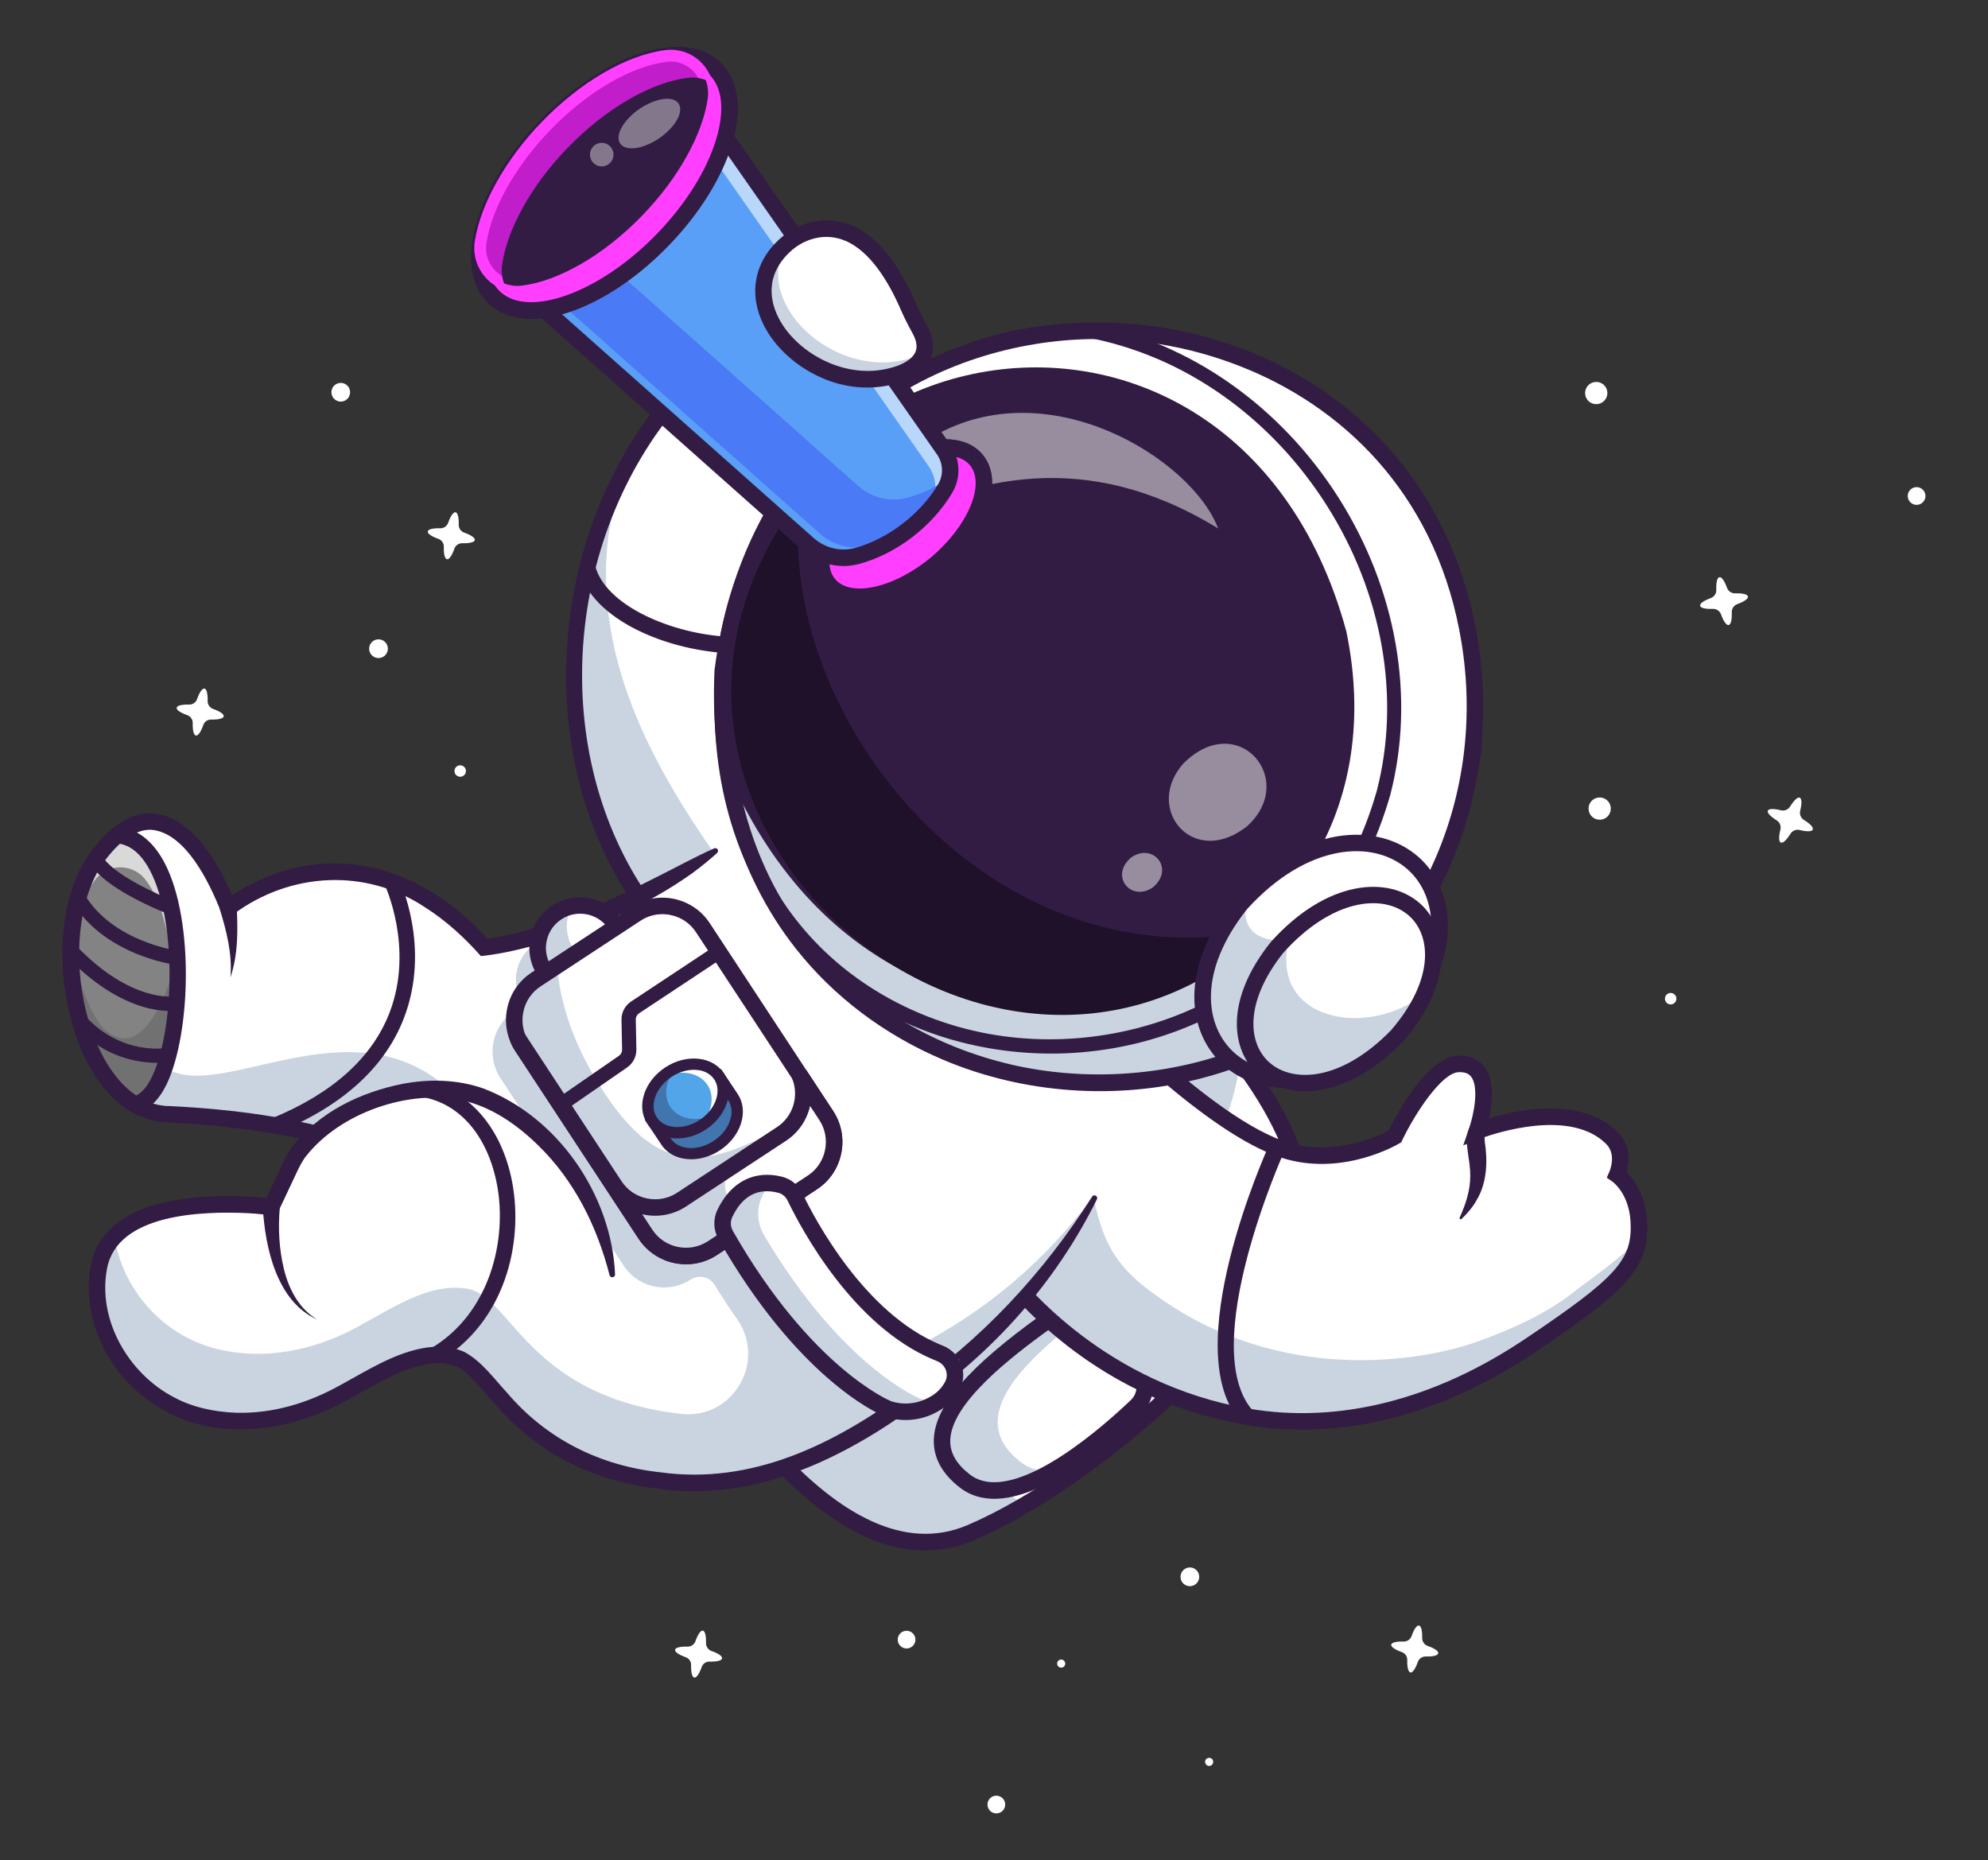 <?xml version="1.0" encoding="UTF-8"?><svg id="a" xmlns="http://www.w3.org/2000/svg" viewBox="0 0 506.39 473.85"><rect x="0" y="0" width="506.39" height="473.85" fill="#333333" stroke="none"/><defs><style>.b{fill:#fff;}.c{fill:#fbefaf;}.d{fill:#ff3eff;}.e{fill:#978d9f;}.f{fill:#b8d7fa;}.g{fill:#b6afbc;}.h{fill:#331c43;}.i{fill:#c21dcb;}.j{fill:#c0b9c5;}.k{fill:#cad4e0;}.l{fill:#d3d3d3;}.m{fill:#d9d9d9;}.n{fill:#1e1129;}.o{fill:#4075ae;}.p{fill:#9593a8;}.q{fill:#727171;}.r{fill:#53a5e9;}.s{fill:#4a7af5;}.t{fill:#385688;}.u{fill:#599ff7;}.v{fill:#838383;}.w{fill:#83778c;}</style></defs><path class="b" d="M164.75,231.43l15.7-9,20.12-11.55,11.73-85.01-39.11-26.27c-6.61,7.36-12.01,15.64-16.2,24.48-16.34,34.5-14.09,77.53,7.76,107.35h0Z"/><path class="k" d="M164.75,231.43l15.7-9c0-.95-.03-1.9-.09-2.84l1.27-2.63c-9.62-13.91-18.37-28.66-23.29-44.84-4.91-16.18-5.77-34,.2-49.83-.53,.59-1.04,1.19-1.56,1.79-16.34,34.5-14.09,77.53,7.76,107.35h0Z"/><path class="h" d="M198.63,209.56l11.41-82.68-36.49-24.51c-30.26,34.98-33.81,89.71-8.19,126.29l33.28-19.09h0Zm-34.47,24.62l-1.11-1.52c-13.59-18.54-20.2-42.63-18.63-67.81,1.58-25.23,11.24-48.91,27.19-66.66l1.22-1.36,41.72,28.02-12.05,87.33-38.35,22h0Z"/><path class="h" d="M165.15,161.77c13.66,5.76,30.93,6.38,43.08,1.35,1.07-.44,1.58-1.67,1.14-2.75-.44-1.07-1.67-1.58-2.75-1.14-11.96,4.95-29.42,3.92-42.43-2.52-6.85-3.38-11.3-7.8-12.54-12.44-.3-1.12-1.45-1.79-2.57-1.49-1.12,.3-1.79,1.45-1.49,2.57,1.55,5.83,6.79,11.2,14.74,15.13,.92,.45,1.86,.88,2.81,1.29h0Z"/><path class="b" d="M331.51,309.04c-2.86,21.78-49.63,66.57-84.21,81.36-34.58,14.79-69.43-41.44-86.91-74.98-17.48-33.54,57.07-75.33,77.26-86.12,31.53-16.85,98.1,47.47,93.86,79.74"/><path class="k" d="M160.38,315.42c17.48,33.54,52.33,89.76,86.91,74.98,4.53-1.94,9.26-4.39,14.08-7.24-12.27-5.07-13.04-21.33-5.15-27.78,48.68-39.81,58.08-71.57,59.7-85.29-20.83-27.3-57.3-52.02-78.28-40.79-20.2,10.79-94.74,52.58-77.27,86.12"/><path class="h" d="M329.42,308.77c2.28-17.42-18.7-47.99-45.83-66.77-18.07-12.5-34.45-16.46-44.95-10.85-14.6,7.81-35.54,20.09-52.4,34.29-22.84,19.24-30.91,35.73-24,49.01,17.51,33.6,51.74,87.9,84.22,74.02,16.09-6.88,36.04-20.95,53.37-37.64,17.25-16.61,28.31-32.33,29.59-42.06m-107.92,83.13c-8.27-3.49-16.83-9.98-25.61-19.44-12.33-13.28-24.9-32.15-37.36-56.07-7.95-15.26,.47-33.48,25.01-54.17,17.13-14.43,38.34-26.88,53.12-34.78,12.11-6.47,29.63-2.53,49.32,11.1,25.09,17.36,50.43,49.35,47.61,70.77-1.42,10.8-12.66,27.03-30.84,44.54-17.67,17.02-38.1,31.41-54.63,38.48-8.48,3.62-17.37,3.47-26.62-.43"/><path class="b" d="M275.01,336.57l14.05,11.34c3.18,2.56,3.4,7.33,.46,10.16-10.12,9.74-32.01,28.28-43.75,19.19-14.22-11.02-.44-25.52,21.03-40.94,2.47-1.78,5.84-1.67,8.21,.25"/><path class="k" d="M266.86,336.33c-21.51,15.37-35.33,29.84-21.13,40.89,5.82,4.54,14.19,2.24,22.37-2.42-3.03,.12-5.82-.59-8.19-2.44-12.71-9.9-2.96-22.54,14.67-36.1-2.32-1.6-5.42-1.59-7.73,.07"/><path class="h" d="M273.74,338.23c-1.63-1.32-3.96-1.4-5.66-.19-11.08,7.92-25.84,19.54-26.03,28.88-.06,3.16,1.56,5.99,4.97,8.64,.64,.5,1.33,.9,2.05,1.2,11.52,4.86,32.52-13.96,38.99-20.15,.98-.94,1.49-2.2,1.43-3.56-.06-1.35-.69-2.61-1.74-3.45l-14.03-11.37h0Zm-26.25,42.44c-1.06-.45-2.08-1.04-3.04-1.79-4.47-3.48-6.68-7.53-6.59-12.05,.18-8.67,8.75-18.6,27.79-32.21,3.23-2.31,7.65-2.17,10.75,.34l14.03,11.37c1.98,1.61,3.18,3.99,3.29,6.55,.11,2.54-.89,5.01-2.72,6.77-11.02,10.56-30.57,26.47-43.49,21.02h0Z"/><path class="h" d="M331.19,313.13c-6.6-5.7-13.34-11.12-20.64-15.91-1.51-.94-3.02,1.15-1.66,2.29,6.53,5.39,12.59,11.47,18.34,17.67,2.77,2.8,6.82-1.33,3.95-4.05h0Z"/><path class="b" d="M389.7,342.79c-12.29,8.25-39.25,23.7-71.99,18.11-20.5-3.51-36.04-12.84-46.47-21.35-10.59-8.64-15.95-16.43-15.95-16.43l11.38-46.58,6.39-26.13s4.82,5.24,11.96,12.08c5.22,5.01,11.68,10.87,18.41,16.18,8.57,6.78,17.58,12.65,24.95,14.64,14.12,3.82,26.92-3.82,26.92-3.82,0,0,8.75-18.21,16.17-18.48,10.78-.39,4.71,17.1,4.71,17.1,0,0,23.46-9.33,34.49,1.88,3.68,3.74,1.21,9.26,1.21,9.26,0,0,5.03,3.44,5.52,11.75,.65,10.85-4,15.85-27.72,31.78h0Z"/><path class="k" d="M389.7,342.79c-12.29,8.25-39.25,23.7-71.99,18.11-20.5-3.51-36.04-12.84-46.47-21.35-10.59-8.64-15.95-16.43-15.95-16.43l8.73-24.01s13.06-36.03,12.89-27.08c-.75,39.39,4.5,48.16,16.26,56.98,32.7,24.52,69.79,17.41,82.58,12.92,17.74-6.22,24.01-12.05,27.03-14.29,6.26-4.62,11.13-8.28,14.49-11.93-1.12,7.96-7.55,13.62-27.58,27.08h0Z"/><path class="h" d="M404.35,288.23c-10.88-4.59-27.18,1.76-27.37,1.83l-4.26,1.69,1.49-4.33c1.26-3.66,2.53-10.45,.56-13.11-.41-.55-1.19-1.28-3.22-1.21-4.24,.15-10.94,10.2-14.35,17.29l-.27,.57-.54,.32c-.55,.33-13.74,8.06-28.55,4.04-18.17-4.92-45.09-31.77-53.64-40.68l-16.63,68c3.53,4.66,24.14,29.95,60.5,36.16,22.94,3.92,47.31-2.23,70.46-17.78,23.37-15.7,27.38-20.17,26.8-29.91-.42-7.08-4.46-10.03-4.62-10.14l-1.43-.99,.69-1.59c.08-.17,1.82-4.29-.79-6.94-1.4-1.42-3.05-2.47-4.84-3.23h0Zm-109.18,68.26c-27.06-11.41-40.9-31.16-41.61-32.19l-.53-.78,18.93-77.43,2.66,2.88c.34,.37,34.09,36.83,54.32,42.3,11.52,3.12,22.32-2.01,24.78-3.31,2.11-4.27,9.85-18.77,17.69-19.06,3.7-.14,5.72,1.51,6.76,2.91,2.56,3.47,1.95,9.17,1.12,13.03,7.43-2.23,23.75-5.65,32.91,3.66,3.35,3.4,2.78,7.79,2.16,10.08,1.76,1.74,4.79,5.65,5.19,12.29,.72,12.23-5.11,17.84-28.66,33.65-24.07,16.16-49.49,22.54-73.51,18.43-8.19-1.4-15.58-3.69-22.19-6.47h0Z"/><path class="h" d="M374.24,287.35c-1.02,2.51-.54,4.42-.26,6.78,.27,1.86,.54,3.58,.53,5.35,.02,3.7-1.15,7.22-2.69,10.65-.16,.29,.25,.6,.48,.36,1.43-1.38,2.79-2.91,3.79-4.73,2.7-4.38,2.89-10.03,2.12-14.93-.1-1.13-.09-1.66-.01-2.46,.18-2.32-3.01-3.12-3.96-1.02h0Z"/><path class="h" d="M316.89,362.83c.73,.31,1.61,.19,2.23-.38,.86-.78,.92-2.11,.14-2.97-14.65-16.11,7.7-65.83,7.93-66.33,.48-1.06,.01-2.3-1.04-2.78-1.05-.5-2.3-.01-2.78,1.04-.98,2.15-23.71,52.75-7.21,70.9,.21,.23,.46,.41,.74,.52h0Z"/><path class="b" d="M42.01,283.79s19.72,.5,38.42,4.96c12.26,2.92,24.08,7.55,29.61,14.87,0,0,29.19,77.46,113.29,30.55,26.67-14.88,42.04-29.76,49.62-44.03,1.07-2.01,1.97-3.99,2.74-5.98,.82-2.09,1.46-4.16,1.96-6.22,.79-3.26,1.08-6.65,1.22-7.69,.77-6.04,5.7-7.9,7.62-12.38,3.01-7-3.22-16.03-6.39-20.62-15.24-22.08-58.33-44.8-64.84-48.19-2.81,2.87-5.61,5.58-8.4,8.15-5.29,4.87-10.5,9.21-15.6,13.07-1.47,1.11-2.92,2.18-4.37,3.21-17.01,12.17-32.38,19.07-43.74,22.96-12.22,4.18-19.81,4.87-19.81,4.87-32.92-36.49-65.19-10.09-65.19-10.09,0,0-13.79-38.87-33.13-13.28-14.31,18.93-5.57,64.08,16.98,65.83"/><path class="k" d="M42.01,283.79s54.07,1.35,68.03,19.83c0,0,29.19,77.46,113.29,30.55,26.67-14.88,42.04-29.76,49.62-44.03,2.19-4.12,3.73-8.19,4.71-12.19,.39-1.58,.69-3.15,.9-4.7-.53,1.2-1.11,2.4-1.76,3.61-7.59,14.27-22.95,29.15-49.62,44.03-84.09,46.91-106.33-36.02-106.33-36.02-23.17-32.22-57.61-7.75-74.46-11.22-16.85-3.47-26.72-30.55-24-51.39-10.39,20.69-1.36,59.92,19.63,61.55"/><path class="h" d="M181.9,216.1c-4.91,2.19-9.56,4.77-14.35,7.16-9.42,4.8-19.05,9.31-29.15,12.48-4.92,1.54-10.15,2.86-15.25,3.49l1.75,.69c-17.72-20.1-42.66-26.93-66.07-11.76-.68,.45-1.3,.89-2.02,1.45l3.31,.93c-.77-2.08-1.61-3.97-2.55-5.9-7.41-15.4-20.14-25.56-33.42-8.96-12.54,15.44-9.84,45.57,1.86,60.84,2.05,2.62,4.57,5.03,7.45,6.7,2.44,1.48,5.36,2.34,8.22,2.64,.97,.07,3.62,.17,4.64,.24,6.12,.37,12.23,.98,18.29,1.84,16.1,2.27,32.32,6.49,44.85,16.11,.31,.28,.8,.26,1.05-.08,.17-.23,.19-.52,.06-.76-.93-1.94-2.33-3.77-3.9-5.25-4.68-4.44-10.92-7.02-16.95-8.87-15.09-4.56-30.62-6.56-46.28-7.34l-.79-.03h-.4c-.12-.01-.2-.02-.32-.04l-1.3-.19c-7.66-1.43-12.72-8.36-15.76-15.09-6.45-14.72-7.59-38.14,4.45-50.26,2.34-2.5,5.64-4.89,9.14-4.78,8.71,.62,14.83,13.35,17.69,20.58l1.03,2.72,2.29-1.8c14.51-10.75,33.78-11.8,48.92-1.67,5.24,3.34,9.93,7.63,14.1,12.34,5.87-.6,11.53-2.06,17.15-3.72,13-3.95,25.62-9.48,36.71-17.4,2.19-1.6,4.3-3.33,6.32-5.14,.29-.26,.32-.71,.05-1-.22-.24-.56-.3-.84-.16"/><path class="b" d="M25.52,321.34c-4.09,15.68,7.25,35.75,27.18,39.75,13.17,2.64,25.12-1.19,33.53-5.65,9.83-5.22,18.58-11.54,28.47-10.08,11.28,1.67,15.26,27.33,54.4,31.89,12.2,1.43,29.91-1.69,48.81-11.68,6.1-3.22,12.31-7.15,18.51-11.88,13.4-10.21,26.71-24.14,38.49-42.56,5.11-7.99,9.93-16.84,14.33-26.6,2.05-4.53,4.01-9.25,5.86-14.18,2.5-6.61,4.82-13.6,6.92-20.97l-17.44,9-5.93,3.05-4.27,2.2-26.69,13.77-40.8,21.04-47.63,24.56-3.3,1.7c-.52-3.53-1.33-7.01-2.43-10.38-3.35-10.26-9.31-19.56-17.51-26.66-.17-.15-.34-.3-.52-.44-3.88-3.27-8.29-6.13-13.17-7.91-13.93-5.07-31.88,.58-41.92,9.45-2.83,2.49-5.03,5.24-6.33,8.08-2.34,5.09-4.99,10.64-4.99,10.64-4.42-.76-38.92-4.03-43.58,13.88h0Z"/><path class="k" d="M25.52,321.34c-4.39,14.14,9.64,36.23,27.18,39.75,13.17,2.64,25.12-1.19,33.53-5.65,9.83-5.22,18.58-11.54,28.47-10.08,4.85,.72,8.34,5.86,13.86,11.86,7.33,7.96,18.21,17.42,40.54,20.03,12.2,1.43,29.91-1.69,48.81-11.68,.85-.45,1.71-.91,2.57-1.4,.67-.38,1.35-.76,2.02-1.16,.38-.22,.77-.45,1.16-.68,1.26-.75,2.52-1.54,3.79-2.35,.31-.2,.62-.41,.94-.61,.36-.23,.71-.46,1.06-.7,.39-.26,.78-.52,1.16-.79,1.17-.8,2.34-1.63,3.51-2.48,0,0,1.16-.85,2.31-1.72,14.72-11.2,26.5-25.58,26.5-25.58,4.49-5.49,9.84-12.77,15.05-21.9-.26-.17-.15-.1-.41-.27-4.64,6.15-10.87,13.28-19.07,20.3-12.6,10.79-25.09,17.26-34.43,21.15-15.22-10.83-24.83-29.57-27.41-35.06l4.71-3.09c3.74-2.45,5.7-6.62,5.53-10.8-.05-1.38-.33-2.75-.86-4.07-.29-.76-.68-1.48-1.14-2.19l-31.4-47.81c-3.72-5.67-11.4-7.26-17.06-3.54l-4.87,3.2c-.19-.34-.41-.67-.65-.99-3.57-4.8-10.36-5.78-15.15-2.2-4.76,3.55-5.77,10.27-2.27,15.06l-2.51,1.65c-5.66,3.72-7.24,11.4-3.53,17.06l8.58,13.05,17.51,26.66,5.32,8.1c.13,.2,.26,.39,.41,.57,3.84,5.2,11.18,6.55,16.65,2.96,2.07-1.36,4.84-.73,6.13,1.38,1.9,3.12,3.8,6,5.68,8.66,7.6,10.81-1.05,25.62-14.18,24.17-.09,0-.17-.02-.26-.03-22.32-2.6-33.21-12.06-40.54-20.02-5.52-6-9.02-11.14-13.86-11.86-9.9-1.47-18.65,4.85-28.48,10.08-8.41,4.46-20.36,8.3-33.53,5.65-15.58-3.12-25.91-16.07-27.72-29.07-1.29,1.49-2.78,3.63-3.65,6.44"/><path class="h" d="M156.67,324.59c-.89-20.13-14.48-40.07-33.56-47.34-6.58-2.32-13.85-2.45-20.56-1.17-10.78,2.16-21.23,7.14-28.11,16.08-1.56,1.87-2.8,5.1-3.9,7.29l-3.34,7.11,2.25-1.16c-4.07-.59-7.88-.74-11.93-.75-11.35,.19-26.97,1.74-32.86,13.04-1.82,3.81-2.26,8.24-1.99,12.41,1.49,19.24,18.16,33.77,37.23,33.94,10.06,.33,20.15-2.67,28.77-7.53,3.44-1.86,6.75-3.84,10.12-5.5,5.42-2.71,14.38-6.12,19.6-1.56,2.39,1.96,5.58,5.82,7.72,8.2,11.07,12.96,26.1,20.11,42.92,21.71,23.84,2.9,45.77-7.85,64.52-21.51,19.38-13.21,35.46-31.32,45.86-52.36,.17-.35,.03-.77-.32-.94-.32-.16-.71-.04-.9,.25-12.32,19.42-28.2,36.48-47.16,49.51-18.58,13.54-39.37,23.98-62.92,20.7-15.3-1.66-28.9-8.45-38.88-20.17-3.3-3.55-6.56-8.15-10.98-10.49-6.93-3.06-14.97-.25-21.33,2.9-3.56,1.77-6.9,3.76-10.26,5.58-8.14,4.56-17.28,7.31-26.62,7.02-5.46-.22-10.99-1.36-15.8-3.97-11.52-6.03-19.45-19.67-16.98-32.71,2.59-14.12,24.49-14.7,35.95-14.15,2.43,.13,4.81,.39,7.13,.78,.35-.85,3.58-7.54,4.02-8.56,.93-1.92,2.16-4.89,3.48-6.59,8.73-11.24,26.39-17.33,40.27-14.3,7.29,1.73,13.66,6.19,18.96,11.38,9.2,8.93,14.96,20.52,18.21,33.09,.2,.81,1.43,.63,1.39-.2"/><path class="h" d="M109.95,346.97c.55,.23,1.2,.21,1.76-.12,16.95-10.03,21.65-30.13,18.78-45.6-2.59-13.95-11.14-23.79-22.32-25.68-1.07-.18-2.08,.54-2.25,1.6-.18,1.07,.54,2.07,1.6,2.26,9.66,1.63,16.81,10.06,19.12,22.54,2.53,13.67-1.68,32.5-16.93,41.52-.93,.55-1.24,1.75-.69,2.68,.22,.37,.55,.65,.92,.8h0Z"/><path class="h" d="M66.93,307.36c.57,10.32,3.53,24.23,13.96,28.79-4.72-2.71-7.34-7.82-8.58-12.94-1.23-5.08-1.5-10.5-1.03-15.67,.21-3.07-4.31-3.26-4.35-.18h0Z"/><path class="h" d="M69.31,288.45c.46,.2,1,.21,1.51,0,16.48-6.8,27.28-16.61,32.09-29.18,6.9-18-1.05-34.9-1.39-35.61-.47-.97-1.64-1.38-2.61-.92-.97,.47-1.38,1.63-.92,2.61,.08,.16,7.55,16.16,1.25,32.56-4.42,11.5-14.49,20.56-29.91,26.92-1,.41-1.47,1.56-1.06,2.56,.21,.5,.59,.86,1.05,1.06h0Z"/><path class="b" d="M141.31,232.79c-4.79,3.57-5.78,10.35-2.21,15.15,3.57,4.79,10.35,5.78,15.14,2.21,4.79-3.57,5.78-10.35,2.21-15.14-3.57-4.79-10.35-5.78-15.14-2.21h0Z"/><path class="k" d="M141.31,232.79c-4.79,3.57-5.79,10.35-2.21,15.15,3.57,4.79,10.36,5.78,15.15,2.21,1.32-.99,2.36-2.22,3.09-3.6-3.97,.79-8.23-.68-10.81-4.15-2.58-3.46-2.78-7.97-.88-11.54-1.52,.3-3.01,.95-4.33,1.93h0Z"/><path class="h" d="M151.18,233.43c-.68-.29-1.4-.49-2.14-.6-2.31-.34-4.6,.25-6.47,1.64-1.87,1.39-3.08,3.43-3.42,5.73-.34,2.31,.25,4.6,1.64,6.47,1.39,1.87,3.43,3.08,5.73,3.42,2.3,.34,4.6-.25,6.47-1.64,3.86-2.87,4.65-8.35,1.78-12.2-.94-1.26-2.17-2.23-3.59-2.82h0Zm-8.45,19.94c-2.09-.88-3.92-2.31-5.32-4.18-2.06-2.77-2.93-6.17-2.43-9.59s2.3-6.43,5.06-8.5h0c2.77-2.06,6.17-2.93,9.59-2.43,3.42,.5,6.43,2.3,8.5,5.06,4.26,5.71,3.08,13.83-2.64,18.09-2.77,2.06-6.17,2.92-9.59,2.43-1.11-.16-2.17-.46-3.18-.88h0Z"/><path class="b" d="M133,266.56l31.41,47.82c3.72,5.66,11.39,7.25,17.06,3.53l25.44-16.72c4.96-3.26,6.79-9.55,4.67-14.87-.3-.76-.68-1.49-1.14-2.19l-31.41-47.81c-3.72-5.67-11.4-7.26-17.06-3.53l-20.16,13.24-5.29,3.47c-5.67,3.72-7.25,11.4-3.53,17.06"/><path class="k" d="M133,266.56l31.41,47.82c3.72,5.66,11.39,7.25,17.06,3.53l25.44-16.72c4.96-3.26,6.79-9.55,4.67-14.87-3.59-1.53-5.87-2.5-5.87-2.5-21.95,11.09-36.51,21.93-55.22-11.14-6.45-11.4-8.05-20.83-8.67-26.67l-5.29,3.47c-5.67,3.72-7.25,11.4-3.53,17.06"/><path class="h" d="M172.73,233.67c-3.04-1.28-6.64-1.08-9.59,.87l-25.45,16.72c-2.27,1.49-3.83,3.79-4.38,6.47-.56,2.68-.04,5.41,1.45,7.68l31.41,47.81c1.49,2.27,3.79,3.83,6.47,4.38,2.68,.56,5.41,.04,7.68-1.45l25.45-16.72c2.27-1.49,3.83-3.79,4.38-6.47,.56-2.68,.04-5.41-1.45-7.68l-31.41-47.82c-1.15-1.75-2.75-3.04-4.56-3.8m-3.67,87.2c-2.61-1.1-4.83-2.94-6.41-5.34l-31.41-47.81c-2.11-3.21-2.84-7.06-2.05-10.84,.78-3.78,2.98-7.03,6.19-9.13l25.45-16.72c6.65-4.37,15.6-2.51,19.97,4.14l31.41,47.81c2.11,3.21,2.84,7.06,2.06,10.84-.78,3.78-2.98,7.02-6.19,9.13l-25.45,16.72c-3.21,2.11-7.06,2.84-10.84,2.05-.94-.2-1.86-.48-2.73-.85"/><path class="b" d="M131.93,264.51c.28,.7,.63,1.38,1.07,2.04l31.41,47.82c2.73,4.15,7.57,6.11,12.2,5.39,1.68-.26,3.34-.87,4.85-1.87l11.31-7.42,3.73-2.45,10.41-6.84c5.67-3.72,7.25-11.4,3.53-17.06l-6.79-10.33c2.23,5.35,.42,11.74-4.59,15.03l-13.74,9.03-11.71,7.69c-5.66,3.72-13.34,2.13-17.06-3.53l-24.63-37.51"/><path class="k" d="M131.93,264.51c.28,.7,.63,1.38,1.07,2.04l31.41,47.82c3.72,5.66,11.39,7.25,17.06,3.53l15.04-9.87c-3.45,.54-8.13,.52-10.74-2.71-1.44-1.77-1.3-4.53-.44-7.46l-11.71,7.69c-5.66,3.72-13.34,2.13-17.06-3.53l-24.63-37.51"/><path class="h" d="M206.35,281.72c-.8,3.54-2.93,6.76-6.14,8.87l-25.45,16.72c-3.21,2.11-7.06,2.84-10.84,2.06-.12-.02-.23-.05-.34-.08l2.59,3.94c1.49,2.27,3.79,3.82,6.47,4.38,2.68,.55,5.41,.04,7.68-1.45l25.45-16.72c2.27-1.49,3.83-3.79,4.38-6.47,.56-2.68,.04-5.41-1.45-7.68l-2.34-3.56m-37.3,39.15c-2.6-1.1-4.82-2.94-6.4-5.34l-31.4-47.81c-.51-.76-.94-1.58-1.28-2.42l3.71-1.94,24.63,37.51c1.49,2.27,3.78,3.83,6.47,4.38,2.68,.56,5.41,.04,7.68-1.45l25.45-16.72c4.1-2.69,5.7-7.93,3.82-12.47l3.7-1.96,6.79,10.33c2.11,3.21,2.83,7.06,2.05,10.84-.78,3.78-2.98,7.03-6.19,9.13l-25.45,16.72c-3.21,2.11-7.06,2.84-10.84,2.06-.95-.19-1.86-.48-2.73-.85"/><path class="r" d="M173.75,278.47c-.94,.62-7.63,6.97-7.63,6.97,0,0,1.59,2.4,3.55,5.34,2.45,3.68,8.24,4.13,12.93,1,4.7-3.12,6.52-8.64,4.08-12.31-1.65-2.48-3.55-5.34-3.55-5.34,0,0-7.86,3.32-9.38,4.34"/><path class="o" d="M173.23,291.89c2.39,1.01,5.7,.6,8.57-1.31,2-1.33,3.47-3.18,4.14-5.2,.63-1.89,.46-3.71-.47-5.11l-1.27-1.92c-.2,2.93-2.05,6.03-5.14,8.09-.23,.15-.47,.3-.71,.44-2.92,1.69-6.17,2.06-8.74,1.18l1.27,1.91c.57,.86,1.39,1.5,2.35,1.91"/><path class="h" d="M182.59,275.94c-3.01,1.29-7.12,3.13-8.04,3.74-.51,.35-3.58,3.17-6.55,5.98l2.88,4.32c2,3,6.9,3.27,10.92,.6,2-1.33,3.47-3.18,4.14-5.2,.63-1.89,.46-3.71-.47-5.11l-2.88-4.34m-10.51,18.59c-1.47-.62-2.72-1.6-3.61-2.94l-4.23-6.36,.89-.84c1.59-1.51,6.86-6.49,7.82-7.13h0c1.6-1.06,8.8-4.12,9.62-4.47l1.11-.47,4.22,6.34c1.44,2.16,1.72,4.87,.81,7.63-.87,2.63-2.75,5.01-5.29,6.7-3.7,2.46-8.05,2.92-11.34,1.54"/><path class="r" d="M170.19,273.13c-4.7,3.12-6.52,8.64-4.08,12.32,2.45,3.68,8.24,4.13,12.93,1,4.7-3.12,6.52-8.64,4.08-12.32-2.45-3.68-8.24-4.13-12.94-1"/><path class="t" d="M169.61,288.07c2.57,.88,5.82,.51,8.74-1.18-2.92,1.69-6.17,2.06-8.74,1.18h0"/><path class="g" d="M165.43,284.1h0c-1.07-2.95,.04-6.61,2.79-9.36-2.75,2.74-3.86,6.4-2.79,9.36"/><path class="h" d="M169.1,287.88c.17,.07,.33,.13,.51,.19h0c-.17-.06-.34-.12-.5-.19-1.22-.51-2.25-1.32-2.98-2.43-.29-.43-.51-.88-.68-1.35h0c.17,.47,.4,.93,.68,1.36,.73,1.1,1.77,1.92,2.98,2.43"/><path class="o" d="M169.1,287.88c.16,.07,.33,.13,.5,.19,2.57,.88,5.82,.51,8.74-1.18,.24-.14,.47-.28,.7-.44,1.05-.7,1.96-1.51,2.7-2.41-2.77,1.22-5.7,1.32-7.98,.36-1.22-.51-2.25-1.33-2.98-2.43-1.9-2.85-1.23-6.82,1.37-9.91-.67,.29-1.33,.65-1.96,1.07-.73,.48-1.39,1.03-1.97,1.61-2.75,2.74-3.86,6.41-2.79,9.36,.17,.47,.4,.92,.68,1.35,.73,1.1,1.77,1.92,2.98,2.43"/><path class="b" d="M179.05,286.45c-.32,.21-.64,.41-.97,.58,3.19-3.18,4.18-7.6,2.11-10.71-2.28-3.43-7.47-4.05-11.96-1.58,.59-.59,1.25-1.13,1.98-1.62,4.69-3.12,10.49-2.68,12.93,1,2.44,3.68,.62,9.19-4.08,12.32h0Z"/><path class="h" d="M179.57,273.03c-2.39-1.01-5.7-.59-8.57,1.31-2,1.33-3.47,3.18-4.14,5.2-.63,1.89-.46,3.71,.47,5.11,.93,1.4,2.54,2.25,4.53,2.41,2.12,.16,4.39-.48,6.4-1.81,2-1.33,3.47-3.18,4.14-5.2,.63-1.89,.46-3.71-.47-5.11-.58-.86-1.39-1.5-2.35-1.91h0Zm-11.04,16.19c-1.5-.63-2.74-1.64-3.62-2.96-1.44-2.16-1.72-4.87-.81-7.63,.87-2.63,2.75-5.01,5.29-6.7,5.36-3.56,12.06-2.93,14.95,1.41,1.44,2.16,1.72,4.87,.81,7.63-.87,2.63-2.75,5.01-5.29,6.7-2.54,1.69-5.46,2.5-8.23,2.29-1.12-.09-2.16-.33-3.1-.73h0Z"/><path class="h" d="M142.24,282.97c.55,.23,1.21,.19,1.74-.18l15.76-10.89c1.51-1.05,2.4-2.77,2.36-4.61l-.15-7.6c-.01-.63,.3-1.22,.82-1.57l21.31-14.11c.84-.55,1.06-1.68,.51-2.51-.55-.84-1.68-1.07-2.52-.51l-21.31,14.11c-1.57,1.04-2.49,2.79-2.45,4.67l.15,7.6c.01,.62-.28,1.2-.79,1.55l-15.76,10.89c-.82,.57-1.03,1.7-.46,2.52,.2,.29,.48,.51,.79,.64h0Z"/><path class="b" d="M244.34,346.29s.12,7.08-5.54,10.82c-6.54,4.32-12.73,1.71-12.73,1.71,0,0-21.56-8.52-42.6-46.67,0,0,3.86-15.47,18.04-9.41,0,0,15.79,37.05,42.83,43.55h0Z"/><path class="k" d="M238.93,357.02h0c-6.58,4.44-12.86,1.79-12.86,1.79,0,0-21.56-8.52-42.6-46.67,0,0,2.95-11.82,13.16-10.75-.04,.03-.07,.07-.11,.1-3.69,3.31-4.44,8.84-1.92,13.1,20.09,33.89,39.74,41.65,39.74,41.65,0,0,1.85,.78,4.59,.78h0Z"/><path class="h" d="M238.73,346.72s-.06-.03-.09-.04c-.32-.13-.64-.26-.96-.39-20.43-8.61-33.5-33.08-37.05-40.46-.49-1.01-1.37-1.75-2.41-2.01-5.16-1.32-9.1,.75-11.69,6.18-.54,1.12-.48,2.45,.15,3.55,19.9,34.86,39.98,43.24,40.21,43.32,.22,.09,5.31,2.09,10.77-1.52,1.25-.83,2.28-1.94,3.04-3.31,.52-.93,.61-2,.25-3.01-.37-1.04-1.17-1.88-2.21-2.31h0Zm-13.6,13.98c-2.22-.94-22.15-10.11-42.11-45.06-1.31-2.3-1.42-5.09-.29-7.45,3.43-7.18,9.46-10.25,16.53-8.44,2.25,.58,4.12,2.13,5.15,4.26,3.39,7.04,15.83,30.37,34.89,38.41,.29,.12,.58,.24,.88,.36h0c2.21,.87,3.93,2.64,4.72,4.85,.76,2.14,.57,4.51-.54,6.48-1.1,1.96-2.57,3.56-4.39,4.76-7.37,4.87-14.37,2.03-14.66,1.91-.04-.02-.09-.04-.18-.07h0Z"/><path class="p" d="M134.92,283.82c.44-.36,2-1.65,4.47-3.7h0c-2.47,2.05-4.03,3.33-4.47,3.7h0"/><polyline class="h" points="134.91 283.83 134.92 283.82 134.92 283.82 134.91 283.83"/><path class="p" d="M142.82,277.28c.17-.14,.33-.28,.5-.42-.17,.14-.34,.28-.51,.42h0"/><polyline class="h" points="139.39 280.12 139.39 280.12 139.39 280.12 139.39 280.12 139.39 280.12"/><path class="h" d="M139.39,280.12c1-.83,2.14-1.78,3.42-2.85h0c-1.28,1.07-2.43,2.02-3.42,2.85h0"/><path class="h" d="M134.79,283.94s.04-.03,.11-.1c-.08,.06-.12,.09-.12,.09h0"/><path class="h" d="M56.02,231.66c1.68,5.55,3.19,11.42,2.68,17.28,1.97-5.8,1.9-12.05,1.59-18.13-.4-3.23-5.14-2.29-4.27,.85h0Z"/><path class="v" d="M34.41,281.35c1.96-.47,3.89-1.95,5.6-5.02,8.25-14.82,8.07-62.05-10.12-63.62-1.58,1.31-3.2,3.04-4.87,5.25-12.58,16.63-7.35,53.5,9.39,63.39"/><path class="q" d="M18.06,243.87c.22,15.39,6.15,31.45,16.36,37.48,1.96-.47,3.89-1.95,5.6-5.02,3.77-6.76,5.78-20.27,5.11-33.12-1.38,6.76-6.71,22.44-14.21,21.22-7.5-1.22-9.66-13.42-12.87-20.57"/><path class="b" d="M43.88,264.16c3.33-18.24,.98-45.68-10.9-50.69-.13-.05-.25-.1-.38-.15h0c.13,.05,.26,.1,.38,.15,11.88,5.01,14.22,32.45,10.9,50.69"/><path class="j" d="M29.89,212.71c.95,.08,1.85,.29,2.7,.61h0c-.85-.32-1.76-.53-2.7-.61"/><path class="m" d="M43.7,265.1c.06-.31,.12-.62,.18-.94,3.33-18.25,.98-45.68-10.9-50.69-.13-.05-.25-.1-.38-.15-.85-.32-1.75-.53-2.7-.61h0c-1.58,1.31-3.2,3.04-4.87,5.25-3.77,5-5.95,11.82-6.68,19.19,1.13-4.84,2.99-9.24,5.63-12.73,.08-.1,.16-.21,.24-.31,2.34-3.05,6.35-3.91,9.6-2.54,1.22,.51,2.33,1.34,3.21,2.48,4.07,5.28,6.26,14.19,6.95,23.68,.52-1.7,.91-3.27,1.16-4.52,.39,7.57-.15,15.37-1.43,21.89"/><path class="l" d="M43.53,265.94c.06-.28,.11-.56,.17-.84,1.28-6.52,1.82-14.32,1.43-21.89-.26,1.25-.65,2.82-1.16,4.52,.44,6.1,.27,12.44-.43,18.21"/><path class="h" d="M32.15,215.41c-.52-.22-1.05-.38-1.6-.49-1.28,1.16-2.58,2.61-3.85,4.3-5.98,7.91-8.09,21.92-5.38,35.68,2.18,11.06,7.15,19.99,13.37,24.13,1.26-.58,2.43-1.83,3.49-3.73,6.1-10.95,7.23-40.03-.02-53.66-1.69-3.18-3.7-5.26-6.01-6.24h0Zm1.92,68.18l-.73-.43c-7.72-4.56-13.6-14.56-16.15-27.44-2.98-15.12-.63-30.08,6.15-39.03,1.7-2.25,3.45-4.14,5.2-5.6l.66-.55,.86,.07c4.79,.41,8.87,3.54,11.8,9.06,7.92,14.91,6.68,45.63-.02,57.68-1.87,3.36-4.21,5.39-6.95,6.04l-.83,.2h0Z"/><path class="h" d="M41.28,232.18c.82,.35,1.42,.58,1.68,.69,.93,.36,1.99-.1,2.35-1.03,.36-.93-.09-2-1.03-2.35-4.3-1.68-15.97-7.02-18.25-11.51-.45-.89-1.55-1.25-2.44-.79-.89,.45-1.25,1.55-.79,2.44,2.8,5.51,14.02,10.68,18.48,12.56h0Z"/><path class="h" d="M34.32,242.76c5.58,2.35,10.24,2.98,10.62,3.03,.99,.13,1.9-.58,2.03-1.57,.13-.99-.58-1.9-1.57-2.03-.17-.02-16.74-2.28-23.92-14.44-.51-.86-1.62-1.15-2.49-.64-.86,.51-1.15,1.62-.64,2.48,4.03,6.82,10.44,10.84,15.97,13.17h0Z"/><path class="h" d="M33.06,255.24c7.21,3.04,11.96,2.16,12.28,2.09,.98-.2,1.62-1.16,1.42-2.14-.2-.98-1.15-1.61-2.13-1.42-.17,.03-11.16,1.84-25.25-12.9-.69-.73-1.84-.75-2.56-.06-.73,.69-.75,1.84-.06,2.57,6.1,6.37,11.7,9.92,16.31,11.86h0Z"/><path class="h" d="M29.22,268.54c7.32,3.09,13.61,2.01,13.99,1.95,.99-.18,1.64-1.12,1.46-2.11-.18-.99-1.12-1.64-2.11-1.46-.51,.09-11.69,1.91-20.83-8.1-.68-.74-1.83-.79-2.56-.11-.74,.68-.79,1.82-.12,2.57,3.3,3.61,6.84,5.87,10.17,7.27h0Z"/><path class="b" d="M205.96,211.4l20.7-14.59c-6.77,5.54-13.75,10.37-20.7,14.59h0Z"/><path class="p" d="M254.25,368.52c.13-.29,.3-.57,.48-.86-.23,.28-.38,.56-.48,.86"/><path class="b" d="M184.1,171.05c-5.66,128.64,172.67,142.87,191.43,20.29,8.92-131.55-175.44-146.09-191.43-20.29"/><path class="b" d="M184.1,171.05c-5.66,128.64,172.67,142.87,191.43,20.29,8.92-131.55-175.44-146.09-191.43-20.29"/><path class="b" d="M184.1,171.05c-5.66,128.64,172.67,142.87,191.43,20.29,8.92-131.55-175.44-146.09-191.43-20.29"/><path class="h" d="M184.1,171.05h0m189.61,20.09c4.42-65.8-40.57-100.34-84.26-104.59-44.12-4.3-95.33,20.36-103.54,84.65-2.81,64.69,40.37,98.01,84.43,102.34,43.05,4.23,93.74-19.76,103.36-82.4m-133.45,78.55c-12.51-5.28-23.7-13.04-32.79-22.91-17.81-19.34-26.53-45.56-25.2-75.81v-.15c3.8-29.84,17.24-53.97,38.85-69.78,19.29-14.11,43.68-20.55,68.68-18.11,24.95,2.43,47.44,13.44,63.34,31.02,17.93,19.82,26.3,46.63,24.2,77.52l-.02,.15c-4.45,29.12-18.13,52.63-39.56,67.99-19.16,13.74-43.23,19.98-67.77,17.57-10.43-1.02-20.44-3.57-29.73-7.49"/><path class="k" d="M184.1,171.05c-6.82,111.03,138.21,144.93,183.74,48.19-24.14,25.15-34.8,19.8-59.49,24.47-77.82,17.42-127.51-65.57-98.7-129.51-14.83,15.81-23.59,35.93-25.55,56.85h0Z"/><path class="h" d="M184.1,171.05h0m134.03-76.85c-13.08-5.52-27.07-8.06-40.26-7.83-37.38,.64-83.81,23.26-91.68,84.86-2.63,60.64,34.96,91.34,71.03,99.85,37.06,8.74,86.67-3.66,108.02-51.55,7.72-17.32,10.16-36.65,7.04-55.88-5.83-35.93-28.24-58.54-54.15-69.46m-77.83,175.78c-14.93-6.3-27.99-16.1-37.71-28.5-14.68-18.72-21.8-43.11-20.6-70.51v-.17c3.51-27.47,15.29-50.34,34.1-66.16,16.76-14.09,38.67-22.07,61.71-22.47,22.94-.4,45.23,6.68,62.77,19.91,19.37,14.61,31.77,35.67,35.86,60.91,3.25,20.04,.71,40.19-7.35,58.26-9.84,22.07-26.52,38.77-48.25,48.3-19.94,8.75-42.87,10.74-64.58,5.63-5.5-1.3-10.84-3.04-15.96-5.2"/><path class="h" d="M184.96,195.7c44.04,104.13,178.09,62.03,157.98-34.89-29.12-107.19-171.61-79.31-157.98,34.89"/><path class="n" d="M203.9,126.41c-61.17,81.85,51.19,175.68,119.39,110.03-70.36,16.32-126.82-53.99-119.39-110.03h0Z"/><path class="h" d="M184.1,171.05h0m110.22-79.84c-5.56-2.34-11.33-4.1-17.22-5.22-50.56-.68-87.97,43.46-91.2,85.19-4.09,58.73,33.23,86.4,66.43,92.25,38.13,6.72,84.17-12.4,98.35-61.9,6.17-23.82,1.51-50.38-12.78-72.87-10.85-17.07-26.19-30.13-43.58-37.46m-61.61,170.19c-12.57-5.3-23.55-13.46-31.92-23.86-13.93-17.33-20.32-40.37-18.49-66.62h0c1.73-22.38,12.57-44.83,29.75-61.59,18.18-17.74,41.35-27.31,65.25-26.94l.3,.03c25.37,4.75,48.45,20.91,63.33,44.31,14.82,23.33,19.64,50.92,13.21,75.75-6.81,23.77-21.09,42.45-41.29,54.01-18.31,10.48-40.03,14.21-61.17,10.48-6.62-1.16-12.98-3.04-18.98-5.58"/><path class="b" d="M355.87,260.84c-31.72,32.49-66.95,3.43-39.79-30.64,32-35.27,69.66-4.21,39.79,30.64h0Z"/><path class="k" d="M313.43,270.3c-10.62-8.63-8.87-27.97,4.17-41.8-4.65,21.04,31.3,6.85,37.97,.14,23.2,27.78-22.97,57.93-42.14,41.66h0Z"/><path class="h" d="M354.31,259.42c13.97-16.34,11.98-31.14,4.22-37.99-8.74-7.7-25.57-6.69-40.86,10.13-12.74,16.02-10.77,29.98-3.15,36.7,8.05,7.11,23.93,7.37,39.79-8.85h0Zm-36.57,15.75c-2.25-.95-4.27-2.22-6-3.75-9.12-8.05-11.82-24.32,2.69-42.53l.09-.1c17.13-18.88,36.51-19.58,46.8-10.51,9.27,8.18,12.02,25.41-3.85,43.93l-.09,.1c-14.56,14.91-29.48,17.14-39.63,12.86h0Z"/><path class="b" d="M355.83,263.91c-25.73,26.3-52.49,4.98-30.53-22.58,26.09-29.02,55.14-5.82,30.53,22.58h0Z"/><path class="k" d="M319.02,246.98c2.44-4.56,6.15-8.47,10.45-11.39-8.99,23.79,17.46,29.31,32.37,18.27-16.66,32.79-56.63,25.18-42.82-6.87h0Z"/><path class="h" d="M354.28,262.48c11.22-12.98,10.27-24.25,4.62-29.23-6.51-5.75-19.59-4.35-32,9.43-10.03,12.62-9.02,23.13-3.56,27.95,5.92,5.24,18.13,4.91,30.94-8.15h0Zm-29.33,14.05c-1.66-.7-3.13-1.63-4.4-2.74-6.96-6.15-8.7-18.97,3.1-33.77l.08-.1c14.25-15.86,29.88-16.94,37.95-9.82,7.16,6.31,8.87,20.02-4.27,35.18l-.09,.09c-12.22,12.49-24.38,14.53-32.38,11.15h0Z"/><path class="e" d="M304.11,213.35c3.67,1.55,8.55,1.06,13.57-2.91,8.17-7.4,5.15-17.3-1.68-20.18-4.01-1.69-9.34-.96-14.47,4.12-6.59,7.31-3.85,16.26,2.59,18.97"/><path class="e" d="M288.5,226.8c1.46,.62,3.34,.51,5.21-.8,3.72-3.16,2.48-7.17-.38-8.38-1.46-.62-3.34-.51-5.21,.8-3.72,3.16-2.48,7.17,.38,8.38"/><path class="e" d="M252.71,123.29c14.02-2.77,28.76-2.08,44.57,4.59,4.25,1.79,8.59,4.02,13,6.73-3.3-8.82-14.15-18.98-27.86-24.77-13.53-5.71-29.86-7.14-44.48,1.2l.67,.95c2.89-.3,5.54,0,7.76,.93,1.51,.64,2.82,1.57,3.87,2.81,1.73,2.04,2.53,4.65,2.47,7.56"/><path class="d" d="M221.07,122.58c-10.35,8.78-14.8,20.55-9.93,26.29,4.87,5.74,17.21,3.29,27.57-5.49,10.36-8.78,14.8-20.55,9.93-26.29-4.87-5.74-17.21-3.29-27.57,5.49"/><path class="h" d="M244.69,116.77c-5.12-2.16-14.4,.75-22.26,7.42-4.74,4.02-8.32,8.78-10.07,13.42-1.59,4.22-1.46,7.74,.38,9.91,4.04,4.77,15.31,2.14,24.6-5.73,9.29-7.88,13.73-18.56,9.69-23.33-.62-.73-1.41-1.29-2.34-1.68m-31.29,36.27c-1.51-.64-2.82-1.57-3.87-2.81-2.87-3.39-3.26-8.4-1.1-14.11,2-5.3,6.01-10.67,11.28-15.14,11.41-9.67,24.82-11.97,30.53-5.25,5.71,6.73,1.23,19.58-10.18,29.26-9.31,7.89-19.95,10.88-26.66,8.05"/><path class="u" d="M137.88,78.19l67.94,60.39c3.39,3.02,8.09,4.22,12.48,3.04,6.07-1.64,11.59-5.05,15.96-9.17,2.64-2.5,4.88-5.27,6.53-8.07,.48-.82,.82-1.69,1.02-2.59,.57-2.47,.07-5.12-1.44-7.27l-55.19-78.96-47.31,42.63"/><path class="c" d="M240.68,124.56h0m.02-.03h0m.02-.03h0m.02-.03s0-.01,.01-.02c0,0,0,.01-.01,.02m.02-.03v0m.02-.03s.01-.02,.02-.03c.21-.35,.39-.71,.54-1.08-.16,.37-.34,.73-.54,1.08,0,0-.01,.02-.02,.03"/><path class="f" d="M234.91,131.82c2.3-2.28,4.27-4.75,5.77-7.25h0l.02-.03h0s0-.02,.01-.03h0s0-.03,.01-.03c0,0,0-.01,.01-.02h0v-.04h.02s.01-.03,.02-.04c.21-.35,.39-.71,.54-1.08,.21-.49,.37-.99,.48-1.5,.57-2.47,.07-5.12-1.44-7.27l-54.09-77.38c-.64,2.04-1.45,4.11-2.43,6.19l52.75,75.48c1.51,2.15,2.01,4.8,1.44,7.27-.2,.9-.54,1.77-1.02,2.59-.63,1.06-1.34,2.12-2.12,3.15"/><path class="s" d="M140.94,75.57l67.94,60.39c3.39,3.02,8.09,4.22,12.48,3.04,4.73-1.27,9.12-3.62,12.9-6.55,2.64-2.5,4.88-5.27,6.53-8.07,.48-.82,.82-1.69,1.02-2.59-3.26,2.21-6.89,3.96-10.75,5-4.39,1.18-9.09-.02-12.48-3.04l-66.01-58.68-11.64,10.49h0Z"/><path class="h" d="M238.66,115.73l-53.83-77.01-43.79,39.46,66.18,58.83c2.93,2.6,6.87,3.57,10.54,2.58,8.38-2.27,16.72-8.66,21.23-16.28,1.38-2.34,1.26-5.32-.33-7.58h0Zm-29.81,27.23c-1.59-.67-3.09-1.61-4.43-2.8l-67.94-60.39c-.45-.4-.7-.97-.71-1.56,0-.6,.25-1.17,.7-1.57l47.31-42.63c.45-.4,1.05-.6,1.65-.53,.6,.07,1.14,.39,1.48,.88l55.19,78.96c2.52,3.61,2.72,8.38,.5,12.13-5.12,8.65-14.22,15.62-23.75,18.2-3.35,.91-6.85,.63-10-.69h0Z"/><path class="h" d="M177.8,17.11c-8.49-3.58-24.41,3.21-37.26,16.51-7.28,7.55-12.62,16.06-15.02,23.97-2.25,7.43-1.63,13.32,1.76,16.6,7.27,7.02,25.62,.3,40.08-14.67,7.29-7.54,12.62-16.06,15.02-23.96,2.25-7.43,1.63-13.32-1.76-16.6-.81-.78-1.76-1.39-2.82-1.84m-49.32,62.79c-1.53-.65-2.92-1.54-4.11-2.7-4.58-4.43-5.6-11.83-2.86-20.84,2.59-8.54,8.28-17.65,16.02-25.67,16.59-17.18,36.81-23.67,46.02-14.77,4.58,4.42,5.6,11.83,2.86,20.84-2.59,8.54-8.28,17.65-16.02,25.67-14.44,14.95-31.62,21.8-41.91,17.47"/><path class="d" d="M123.06,71.36c.61,1.67,1.53,3.14,2.77,4.34,8.24,7.95,27.51,1.37,43.05-14.72,15.53-16.09,21.45-35.58,13.21-43.53-.73-.71-1.56-1.3-2.46-1.78-9.19-4.92-26.44,1.85-40.58,16.5-13.19,13.66-19.45,29.78-15.98,39.2"/><path class="h" d="M177.77,17.1c-8.68-3.66-24.41,3.25-37.21,16.52-12.22,12.66-18.75,28.22-15.52,37.02h0c.51,1.4,1.27,2.59,2.26,3.55,7.27,7.01,25.62,.3,40.08-14.67,7.29-7.55,12.62-16.06,15.02-23.97,2.25-7.43,1.63-13.32-1.76-16.59-.59-.57-1.25-1.05-2-1.44-.28-.15-.57-.29-.86-.41m-49.29,62.8c-1.53-.65-2.91-1.54-4.11-2.69-1.45-1.4-2.55-3.13-3.29-5.13-3.81-10.39,2.95-27.41,16.44-41.38,14.74-15.27,32.86-22.37,43.08-16.89,1.08,.57,2.07,1.29,2.94,2.13,4.58,4.42,5.6,11.82,2.86,20.84-2.59,8.53-8.28,17.65-16.02,25.67-14.44,14.95-31.62,21.8-41.91,17.46"/><path class="i" d="M122.42,61.75c-.71,4.64,1.98,8.88,5.98,10.44,1.4,.55,2.96,.77,4.59,.57,9.15-1.15,20.67-7.57,30.65-17.9,9.38-9.72,15.26-20.68,16.62-29.58,.26-1.72,.06-3.38-.5-4.88-1.49-3.95-5.5-6.71-10.06-6.13-9.15,1.15-20.67,7.57-30.65,17.9-9.38,9.72-15.26,20.68-16.62,29.59"/><path class="d" d="M173.93,16.3c-1.25-.53-2.64-.74-4.06-.56-9.2,1.16-20.33,7.69-29.76,17.45-8.79,9.11-14.85,19.86-16.21,28.78h0c-.57,3.74,1.55,7.45,5.04,8.82,1.23,.49,2.52,.64,3.85,.47,9.19-1.16,20.32-7.69,29.76-17.45,8.79-9.11,14.86-19.87,16.22-28.77,.22-1.41,.07-2.8-.42-4.12-.81-2.15-2.44-3.78-4.42-4.62m-46.35,57.18c-4.63-1.95-7.42-6.93-6.65-11.96,1.45-9.5,7.81-20.87,17.02-30.41,9.89-10.25,21.68-17.1,31.54-18.35,5.05-.63,9.84,2.28,11.66,7.1,.67,1.79,.87,3.73,.58,5.64-1.45,9.49-7.82,20.86-17.03,30.4-9.9,10.25-21.69,17.1-31.54,18.35-1.81,.23-3.65,0-5.33-.66-.09-.04-.18-.07-.27-.11"/><path class="h" d="M127.9,67.31c-.26,1.72-.06,3.38,.5,4.87,1.4,.55,2.96,.77,4.59,.57,9.15-1.15,20.67-7.57,30.65-17.9,9.38-9.72,15.26-20.68,16.62-29.58,.26-1.72,.06-3.38-.5-4.88-1.4-.55-2.96-.77-4.59-.57-9.15,1.15-20.67,7.57-30.65,17.9-9.38,9.72-15.26,20.68-16.62,29.59"/><path class="b" d="M227.28,95.78c-20.18,5.36-42.42-17.19-28.44-32.2,2.21-2.38,5.04-4.14,8.2-4.91,10.93-2.63,18.98,7.09,24.27,19.24,.9,2.06,1.92,4.05,3,6.02,3.51,6.38-.8,10.27-7.03,11.84h0Z"/><path class="k" d="M198.83,63.58c.53-.56,1.09-1.09,1.68-1.58-9.3,14.84,11.52,34.55,30.52,29.5,1.59-.4,3.06-.96,4.3-1.66-.86,2.97-4.06,4.93-8.06,5.94-20.18,5.36-42.42-17.19-28.44-32.2h0Z"/><path class="h" d="M215.3,61.33c-2.36-.99-4.95-1.3-7.78-.62-2.66,.64-5.13,2.13-7.15,4.3-6.18,6.64-3.52,13.6-1.38,17.16,4.82,8.03,16.51,14.55,27.75,11.57h.03c3.31-.84,5.64-2.32,6.4-4.06,.56-1.29,.32-2.88-.7-4.74-1.27-2.31-2.25-4.28-3.08-6.19-3.06-7.02-7.72-14.74-14.08-17.43h0Zm-5.66,35.05c-6.2-2.61-11.32-7.13-14.26-12.04-4.6-7.67-3.89-15.97,1.91-22.19,2.59-2.78,5.78-4.68,9.25-5.52,10.53-2.53,19.76,4.54,26.69,20.45,.78,1.79,1.71,3.65,2.91,5.85,2.1,3.81,1.63,6.7,.87,8.44-1.32,3.02-4.5,5.25-9.21,6.45-6.39,1.69-12.69,.87-18.16-1.43h0Z"/><path class="w" d="M159.12,37.46c1.99,.84,5.53,0,8.85-2.28,4.1-2.82,6.28-6.76,4.87-8.81-.27-.4-.66-.69-1.13-.89-1.99-.84-5.53,0-8.85,2.28-4.1,2.82-6.28,6.76-4.88,8.81,.27,.4,.66,.69,1.13,.89"/><path class="w" d="M152.11,42.15c1.53,.64,3.29-.07,3.93-1.6s-.07-3.29-1.6-3.93-3.29,.07-3.93,1.6,.07,3.29,1.6,3.93"/><path class="b" d="M108.97,135.37c-.11,.57,.98,1.28,2.68,1.88,.86,.3,1.43,1.12,1.4,2.03-.05,1.8,.24,3.06,.81,3.17,.57,.1,1.28-.98,1.88-2.68,.3-.86,1.12-1.43,2.03-1.4,1.8,.05,3.07-.24,3.17-.81,.1-.57-.98-1.29-2.68-1.88-.86-.3-1.43-1.12-1.41-2.03,.05-1.8-.24-3.07-.81-3.17-.57-.1-1.28,.98-1.88,2.68-.3,.86-1.13,1.43-2.04,1.4-1.8-.05-3.06,.24-3.17,.81h0Z"/><path class="b" d="M354.38,418.93c-.1,.57,.98,1.28,2.68,1.88,.86,.3,1.43,1.12,1.4,2.03-.05,1.8,.24,3.06,.81,3.17,.57,.11,1.28-.97,1.88-2.67,.3-.86,1.12-1.43,2.03-1.4,1.8,.05,3.07-.24,3.17-.81,.11-.57-.98-1.29-2.68-1.88-.86-.3-1.43-1.12-1.41-2.03,.05-1.8-.24-3.07-.81-3.17-.57-.11-1.28,.97-1.88,2.68-.3,.86-1.13,1.43-2.04,1.4-1.8-.05-3.06,.24-3.17,.81h0Z"/><path class="b" d="M45.01,180.28c-.1,.57,.98,1.28,2.68,1.88,.86,.3,1.43,1.12,1.4,2.03-.05,1.8,.24,3.06,.81,3.17,.57,.1,1.29-.98,1.88-2.68,.3-.86,1.12-1.43,2.03-1.4,1.8,.05,3.07-.24,3.17-.81,.11-.57-.98-1.29-2.68-1.88-.86-.3-1.43-1.12-1.41-2.03,.05-1.8-.24-3.07-.81-3.17-.57-.1-1.29,.98-1.88,2.68-.3,.86-1.13,1.43-2.04,1.4-1.8-.05-3.06,.24-3.17,.81h0Z"/><path class="b" d="M171.97,420.23c-.11,.57,.97,1.28,2.67,1.88,.86,.3,1.43,1.12,1.4,2.03-.05,1.8,.24,3.06,.81,3.17,.57,.1,1.29-.98,1.88-2.67,.3-.86,1.12-1.43,2.03-1.4,1.8,.05,3.07-.24,3.17-.81,.11-.57-.98-1.29-2.68-1.88-.86-.3-1.43-1.12-1.41-2.03,.05-1.8-.24-3.07-.81-3.17-.57-.1-1.28,.98-1.88,2.68-.3,.86-1.13,1.43-2.04,1.4-1.8-.05-3.06,.24-3.17,.81h0Z"/><path class="b" d="M300.72,401.96c.17,1.31,1.37,2.22,2.68,2.05,1.3-.17,2.22-1.37,2.05-2.68-.17-1.31-1.37-2.22-2.67-2.05-1.31,.17-2.22,1.37-2.05,2.68h0Z"/><path class="b" d="M94.05,165.55c.17,1.31,1.37,2.22,2.68,2.05,1.31-.17,2.22-1.37,2.05-2.68-.17-1.31-1.37-2.22-2.68-2.05-1.3,.17-2.22,1.37-2.05,2.68h0Z"/><path class="b" d="M84.44,100.23c.17,1.3,1.37,2.22,2.67,2.05,1.31-.17,2.22-1.37,2.05-2.68-.17-1.31-1.37-2.22-2.67-2.05-1.31,.17-2.22,1.37-2.05,2.68h0Z"/><path class="b" d="M403.77,100.34c.12,1.56,1.49,2.73,3.05,2.6,1.56-.12,2.73-1.49,2.61-3.05-.12-1.56-1.49-2.73-3.05-2.6-1.56,.12-2.73,1.49-2.61,3.05h0Z"/><path class="b" d="M404.65,206.19c.12,1.56,1.49,2.73,3.05,2.6,1.56-.12,2.73-1.49,2.6-3.05-.12-1.56-1.49-2.73-3.05-2.6-1.56,.12-2.73,1.49-2.6,3.05h0Z"/><path class="b" d="M486.12,125.46c-.48,1.15,.05,2.47,1.2,2.96s2.47-.05,2.96-1.2-.05-2.47-1.2-2.96-2.47,.05-2.96,1.2h0Z"/><path class="b" d="M251.71,458.77c-.48,1.15,.05,2.47,1.2,2.96s2.47-.05,2.96-1.2-.05-2.47-1.2-2.96-2.47,.05-2.96,1.2h0Z"/><path class="b" d="M269.36,423.35c-.22,.53,.03,1.13,.55,1.35s1.13-.02,1.35-.55-.03-1.13-.55-1.35-1.13,.02-1.36,.55h0Z"/><path class="b" d="M307.05,448.37c-.22,.53,.02,1.13,.55,1.36s1.13-.03,1.35-.55-.02-1.13-.55-1.35-1.13,.03-1.35,.55h0Z"/><path class="b" d="M115.78,196.6c.11,.8,.85,1.35,1.65,1.24,.8-.11,1.35-.85,1.24-1.65-.11-.8-.85-1.35-1.65-1.24-.8,.11-1.35,.85-1.24,1.65h0Z"/><path class="b" d="M424.11,254.59c.11,.8,.85,1.35,1.65,1.24,.8-.11,1.35-.85,1.24-1.65-.11-.8-.85-1.35-1.65-1.24-.8,.11-1.35,.85-1.24,1.65h0Z"/><path class="b" d="M450.31,206.5c-.23,.55,.69,1.49,2.25,2.46,.79,.49,1.17,1.43,.95,2.33-.44,1.78-.44,3.1,.11,3.33s1.49-.69,2.46-2.25c.49-.79,1.43-1.17,2.33-.95,1.78,.44,3.11,.44,3.34-.11s-.69-1.5-2.25-2.46c-.79-.49-1.17-1.43-.95-2.33,.44-1.78,.44-3.1-.11-3.33s-1.49,.69-2.46,2.25c-.49,.79-1.43,1.17-2.34,.95-1.78-.44-3.1-.44-3.33,.11h0Z"/><path class="b" d="M433.06,154.3c.11,.58,1.4,.86,3.24,.79,.93-.03,1.77,.54,2.09,1.41,.62,1.73,1.36,2.82,1.94,2.71,.58-.11,.86-1.4,.79-3.24-.03-.93,.54-1.77,1.41-2.09,1.73-.62,2.83-1.36,2.71-1.94-.11-.58-1.41-.86-3.24-.8-.93,.03-1.77-.54-2.09-1.41-.62-1.73-1.36-2.82-1.94-2.71-.58,.11-.86,1.4-.79,3.24,.03,.93-.54,1.77-1.41,2.09-1.73,.62-2.82,1.36-2.71,1.94h0Z"/><path class="b" d="M228.71,418.07c.24,1.22,1.42,2.03,2.64,1.79,1.22-.24,2.03-1.42,1.79-2.64-.24-1.22-1.42-2.03-2.64-1.79-1.22,.24-2.03,1.42-1.79,2.64h0Z"/></svg>